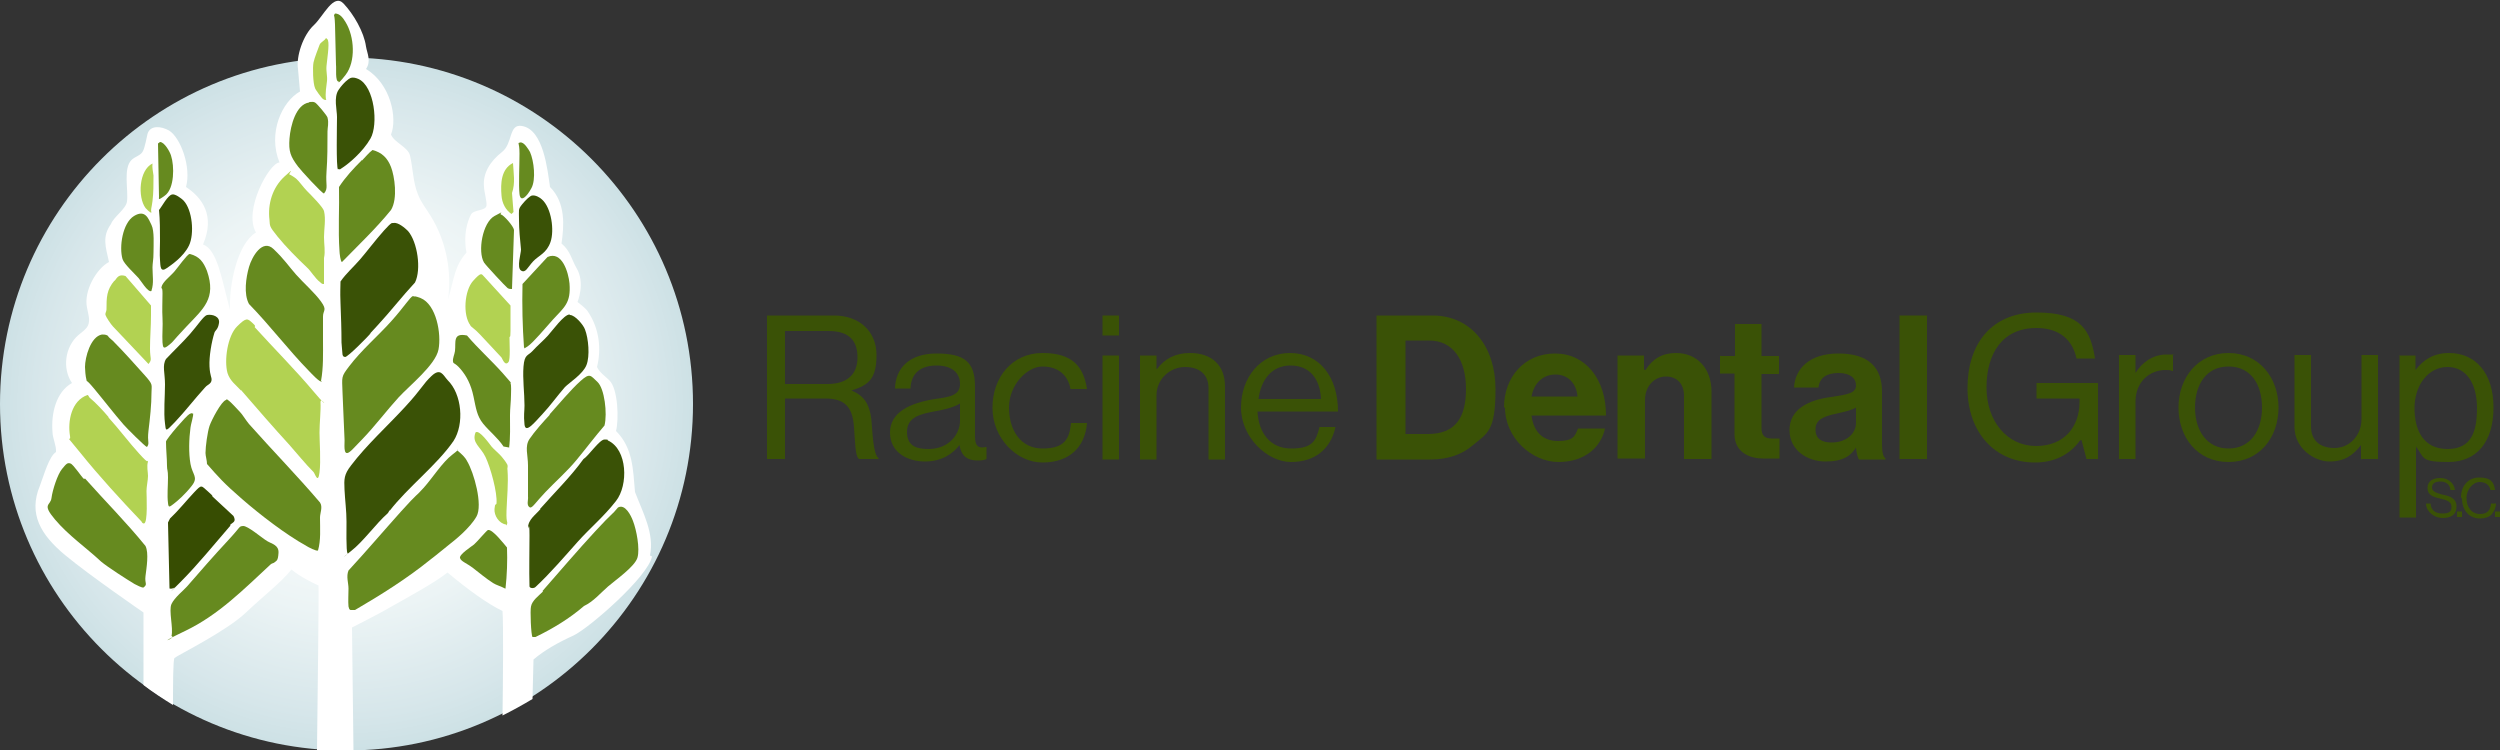 <?xml version="1.0" encoding="UTF-8"?>
<svg xmlns="http://www.w3.org/2000/svg" xmlns:xlink="http://www.w3.org/1999/xlink" version="1.1" viewBox="0 0 500 150.1">
  <rect x="0" y="0" width="500" height="150.1" fill="#333333" stroke="none"/>
  <!-- Generator: Adobe Illustrator 29.0.0, SVG Export Plug-In . SVG Version: 2.1.0 Build 186)  -->
  <defs>
    <style>
      .st0 {
        fill: #374d02;
      }

      .st1 {
        fill: #668a1f;
      }

      .st2 {
        fill: url(#radial-gradient);
      }

      .st3 {
        fill: #3a5206;
      }

      .st4 {
        fill: #fff;
      }

      .st5 {
        fill: #b2d252;
      }
    </style>
    <radialGradient id="radial-gradient" cx="69.3" cy="80.8" fx="69.3" fy="80.8" r="69.3" gradientUnits="userSpaceOnUse">
      <stop offset="0" stop-color="#fff"/>
      <stop offset=".3" stop-color="#fafcfc"/>
      <stop offset=".6" stop-color="#ecf4f5"/>
      <stop offset=".9" stop-color="#d6e6ea"/>
      <stop offset="1" stop-color="#cde1e5"/>
    </radialGradient>
  </defs>
  <g id="Layer_4">
    <circle class="st2" cx="69.3" cy="80.8" r="69.3"/>
  </g>
  <g id="Layer_5">
    <path class="st4" d="M130,111.1c.9-4.4-1.4-8.5-3-12.7-.4-4.5-.4-8.8-3.8-12.2.6-2.3.4-8.4-1.3-10.1-.9-.9-2-1.6-2.5-2.7.9-3.6.5-7.7-1.9-11.2-.4-.6-2-1.8-2-1.8,0,0,1.6-3.8-.2-6.8-1-1.7-1.2-3.4-3-4.9.5-3.4.9-8.1-2.3-11.3-.5-3.4-1.3-11.5-5.6-12.2-2.7-.5-1.8,3.5-4,5.2-2.3,1.8-3.9,4.2-3.6,7,0,.8.6,2.9.5,3.7-.1,1.1-2.6.8-3.1,1.8-.7,1.3-1.6,4.1-.9,7.6-2.5,2.9-2.4,5.1-3.7,9.4.8-5.7-.4-11.7-3.4-16.6-.9-1.5-2-2.8-2.6-4.4-1-2.4-1-5.2-1.6-7.8-.4-1.7-3.2-2.6-3.8-4.2,1.3-3.2,0-10.1-5-13.1,1.1-1.6.2-3.2,0-4.5-.4-2.9-2.5-6.5-4.5-8.6-2-2.1-4,2.5-5.9,4.3-2.2,2-3.6,6.3-3.2,8.8l.4,4.5c-3.6,2-6.5,8.3-4.1,14.2-2,0-7.3,9.6-4.7,14-3.7,2.2-5.4,10.3-5.2,15.5-1.6-5.9-2.5-12.1-5.4-13.1,2.5-5.8-.2-9.4-3.4-11.5,1.1-4-1.1-9.9-3.4-11.3-1.6-.9-3.8-1.1-4.3.7-.2.8-.5,2.6-.9,3.4-.4.9-1.6,1.1-2.3,1.8-1.7,1.7-.6,5.9-.9,8.3-.2,1.5-2.7,3.1-3.2,4.5-1.8,2.5-1.1,4.5-.4,7.6-2.5,1.3-5.1,5.8-4.4,9.1.2,1.2.7,2.5.2,3.6-.4.8-1.2,1.3-1.9,1.9-2.7,2.3-3.3,6.7-1.3,9.6-3.2,1.8-4.2,6.1-3.9,9.8,0,1.2.8,2.7.7,4-1.4.9-2.4,4.6-3.2,6.7-2.4,5.7.2,9.9,5,13.9s15.7,11.5,15.7,11.5v14.5c1.8,1.4,3.8,2.7,5.9,4,0-3.8,0-9.1.3-9.4.5-.5,10.5-5.4,14.4-9.2,3.6-3.4,6.8-5.8,9-8.5,1.6,1.4,4.5,2.8,5.4,3.2.1,1-.2,23.8-.3,33,2.1.2,4.2.3,6.3.3s.7,0,1,0l-.3-24.9s5.7-2.9,7.2-3.8c4.6-2.6,9.4-5.2,11.9-7.2,4.3,3.6,8.1,6.3,11,7.7.2,2.5.1,14.4,0,20.9,2-1,4-2.1,6-3.3l.2-7.9c2.1-1.8,4.9-3.4,8-4.8,3-1.4,14.9-11.7,15.7-15.8Z"/>
  </g>
  <g id="Layer_3">
    <g>
      <path class="st3" d="M78,101.9l-.4.7c-2.5,2.2-4.9,5.7-7.5,7.7s-.2.4-.6.3c-.3-.2-.2-5.4-.2-6.3,0-2.1-.3-4.3-.4-6.4s-.1-3,1.3-4.8c3.1-4.1,7.3-7.9,10.8-11.7s3.5-4.5,5.3-6.2,2.3-.2,3.2.8c2.9,2.8,3.4,8.8,1.2,12.2-3.3,4.8-9.2,9.3-12.8,14Z"/>
      <path class="st1" d="M84.7,97.6c1.8-2,3.8-5.2,5.8-6.7s.6-.9,1.1-.7c.7.6,1.4,1.2,1.8,2,1.4,2.3,3.2,8.8,1.9,11.1s-4.3,4.7-5.2,5.4-2.8,2.3-4,3.2c-4.7,3.8-9.8,7-15.1,10.1h-.9c-.3-.1-.3-.4-.4-.7-.1-1,0-2.5,0-3.6s-.5-2.4,0-3.6c3.6-3.9,7-7.9,10.5-11.8s3-3,4.4-4.6Z"/>
      <path class="st1" d="M45.2,79.9c.2,0,.4,0,.5.2.5.3,1.8,1.8,2.3,2.3s1.2,1.7,1.8,2.4c4.7,5.3,9.6,10.3,14.2,15.7.6.9,0,2.1,0,3,0,2.2.2,4.5-.4,6.6-.3.2-2-.7-2.3-.9-4.3-2.4-9.2-6.2-12.9-9.4s-4.8-4.5-7-7c0-.7-.3-1.6-.3-2.2,0-1.3.4-4.2.8-5.4s2.4-5,3.3-5.2Z"/>
      <path class="st1" d="M82.8,59.3c.4-.1.9.2,1.3.3,3.2,1.3,4.2,7.2,3.6,10.3s-5.8,7.2-8,9.6-4.7,5.7-7.2,8.3-2,2.1-2.6,2.6c-1.4,1-.9-1.8-1-2.7-.1-3-.3-6.2-.4-9.3s-.3-3,1.3-5.1c2.5-3.3,5.7-6,8.4-9s3.8-4.9,4.4-5.1Z"/>
      <path class="st5" d="M48.2,78.1c-1-1.1-2.2-1.9-2.7-3.5-.7-2.5,0-7.4,1.9-9.3s2.1-1.6,3.1-.7.2.6.5.9c3.9,4.3,8.1,8.5,11.8,12.9s1.2.6,1.3,2.1-.2,4.1-.2,6,.3,5.6,0,8-.9.2-1.2-.1c-1.7-1.7-3.2-3.6-4.8-5.4-3.3-3.6-6.5-7.3-9.7-11Z"/>
      <path class="st3" d="M108,101.8c2.9-3.3,6.1-6.4,8.7-10,1-.6,3.2-3.9,4.2-3.9s.5.1.7.2c3.9,1.8,4.1,8.9,1.6,12.1s-5.2,5.4-7.7,8.2-5.4,6.2-8.4,9c-.3.3-1.1.3-1.2-.1-.1-3.4,0-6.8,0-10.2s-.3-1-.3-1.5c0-1.7,1.5-2.6,2.5-3.8Z"/>
      <path class="st1" d="M108.5,118.2c3.5-4,7-8.1,10.6-12s3.1-3,4.5-4.7c1.4-.8,2.6,1.6,3,2.7.7,1.8,1.4,5.5.9,7.3s-4.4,4.5-5.9,5.8-2.9,3-4.8,3.9c-2.9,2.5-6.2,4.5-9.7,6.2h-.6c-.3-.3-.5-5.4-.3-6.1.2-1.2,1.6-2.2,2.4-3Z"/>
      <path class="st3" d="M78.7,44.6c.9-.2,2.3,1,2.9,1.6,1.9,2.2,2.7,7.7,1.4,10.3-2.6,2.8-5,5.9-7.6,8.7s-.9,1-1.3,1.5-4.6,4.8-5.1,4.7-.4-.3-.5-.5c0-.3-.2-2-.2-2.4,0-2.6-.1-5.3-.2-7.9s0-2.9,0-4.3c1.1-1.6,2.6-2.9,3.9-4.4s3.1-3.9,4.8-5.8,1.6-1.4,1.7-1.5Z"/>
      <path class="st1" d="M64.4,76.3c-.4.3-2.2-1.7-2.6-2.1-4.2-4.3-7.8-9.1-12-13.4-1.1-2-.6-5.3,0-7.4s2.7-5.7,4.9-3.6,3,3.4,4.5,5.1,3.7,3.6,5,5.4.4,1.7.4,3,0,3.2,0,4.7c0,2.8.1,5.5-.4,8.2Z"/>
      <path class="st1" d="M17,95.7c4,4.5,8.3,8.8,12.1,13.5.7,1.4.2,4.4,0,6s.5,1.6-.4,2.3c-.3.1-1.4-.5-1.8-.7-1.5-.9-5.4-3.4-6.7-4.5-3-2.8-6.5-5.2-9.2-8.4s-.9-2.7-.7-4.3,1.2-4.7,2.1-5.8,1.1-1.3,1.7-1.1,2.2,2.7,2.7,3.1Z"/>
      <path class="st1" d="M109.9,82.9c1.8-2,4.3-5,6.2-6.7s2-1.1,3.4.2,2,6.3,1.4,8.7c-1.9,2.2-3.7,4.6-5.6,6.9s-4.2,4.3-6.2,6.4-2.6,3.2-3.1,3.1c-.8-.4-.3-1.5-.4-2.2,0-2.1,0-4.1,0-6.2s-.7-3.8.3-5.3,2.8-3.5,4.1-4.9Z"/>
      <path class="st1" d="M34.3,127.2c.4-1.6-.6-5.1,0-6.4s2.5-2.8,3.1-3.5c2.7-3.1,5.3-6.1,8.1-9.1s2.2-2.9,3.1-3,3.8,2.4,4.8,3,2.4.8,2.3,2.4-.4,1.5-.7,1.8-.6.2-.9.5c-5.4,5-10.4,10.1-17.1,13.3s-1.5,1.3-2.7,1Z"/>
      <path class="st5" d="M21.7,83.5c2.1,2.3,4.1,5,6.2,7.3s1.3,1,1.7,1.5c-.3,1,0,2.1,0,2.9s-.3,2.1-.3,3,.3,6.4-.5,6.5c-.3,0-.4-.2-.5-.4-4.1-4.3-8.5-9.1-12.2-13.7s-1.8-1.8-2.1-3.4c-.5-3,.3-7.1,3.5-8.2.2,0,.3.5.5.6,1.1.9,2.7,2.6,3.7,3.8Z"/>
      <path class="st3" d="M114,63c1,0,2.7,2,3,2.9.7,1.8,1,5.3.3,7.1s-3.4,3.5-4.3,4.4c-1.5,1.7-2.9,3.7-4.5,5.4s-3.4,4-3.6,2.1,0-2.6,0-3.8c0-2.5-.4-5.3-.2-7.8s.9-2.1,1.8-3.1,2.2-2.1,3.1-3.1,3.2-4.2,4.3-4.2Z"/>
      <path class="st1" d="M20.4,66.9c.4,0,.7,0,1.1.2.4.6,1,.9,1.4,1.4,1.9,1.9,4.2,4.5,6,6.5s1.4,1.9,1.4,3.5c0,2.5-.3,5.1-.6,7.6s.3,2.4-.3,3.3c-.3,0-4.2-3.9-4.7-4.5-2-2.3-3.9-4.8-5.9-7.2s-1.3-1-1.5-1.7-.3-2.1-.3-2.6c0-1.9,1.1-6.1,3.4-6.5Z"/>
      <path class="st1" d="M72.4,32.1c.7-.7,1.3-1.5,2.1-2.1,1.9.5,3,1.6,3.7,3.4s1.4,6.3,0,8.6c-3,3.7-6.5,7-9.8,10.4-.3,0-.5-1.8-.5-2.2-.3-4.1,0-8.7-.1-12.8,1.3-2,2.9-3.7,4.6-5.4Z"/>
      <path class="st0" d="M46.1,105.1c-3.2,3.7-6.6,7.9-10,11.3s-1.1,1.1-1.2,1.1c-.3.2-.7.3-1,.2l-.3-13.2.4-.8c1.7-1.6,3.2-3.5,4.8-5.2s1.4-1.4,2.8-.2.6.8,1,1.1c1.4,1.3,2.7,2.5,4.1,3.8.6,1.2-.1,1.2-.7,1.8Z"/>
      <path class="st5" d="M64.7,56.8c-.3,0-.4-.1-.6-.3-1.1-.8-1.9-2.3-2.7-3-1.9-1.8-4.2-4.1-5.9-6.2s-1.5-2.1-1.6-3.3c-.4-3.2.6-6.5,3-8.7s.7-.5,1-.4,1.2.7,1.3.8c.6.5,1.5,1.8,2.2,2.5s3.2,3.2,3.4,4c.4,1.7,0,3.6,0,5.2s.3,2.8,0,4.2v5.2Z"/>
      <path class="st3" d="M41,77.5c-2.1,2.3-4,4.8-6,6.9s-1.8,1.8-2,.3c-.3-2.2,0-5.5,0-7.8s-.6-3.8.2-5.1c1.6-1.7,3.3-3.3,4.8-5s2.7-3.6,3.4-3.8c1.1-.2,2.6.3,2.4,1.6s-.7,1.4-.9,1.9c-.6,1.9-1.1,4.8-1,6.8s.5,2.1.4,2.8-.9.9-1.2,1.3Z"/>
      <path class="st1" d="M101.8,89.5l-1.1-.2c-1.1-1.7-2.9-3.1-4.1-4.6s-1.4-3-1.9-5.4-1.4-4.1-2.6-5.5-1.4-.9-1.5-1.5.3-1.4.4-2.1c.2-1.8-.5-3.7,2.4-3.1,2.2,2.6,4.9,5,7.2,7.6s1.4,1.6,1.5,1.9c.2.6.1,1.7.1,2.4,0,1.2-.2,2.7-.2,4,0,2.2.1,4.5-.2,6.7Z"/>
      <path class="st1" d="M110.6,63.9c-1.1,1.2-4,4.7-5.1,5.4s-.4.2-.7.2c-.3-4.2-.4-8.4-.3-12.7l5-5.4c2.9-1.3,4.2,3.1,4.4,5.3.3,3.9-1,4.7-3.3,7.2Z"/>
      <path class="st1" d="M38,50.8c1.9.5,2.7,1.6,3.4,3.4,1.9,5.5-.7,7.5-4.1,11.1s-2.3,2.7-3.5,3.7-1.2.4-1.3-.5c-.1-1.5.1-3.4,0-4.9s0-3.3,0-4.9-.3-.7-.2-1.3c.2-1,1.8-2.2,2.5-3s2.6-3.5,3.1-3.6Z"/>
      <path class="st3" d="M67.6,33.9c-.4-.3-.2-9.1-.2-10.5s-.7-3.9.3-5.4,2.1-2.3,2.4-2.4c.6-.2,1.1,0,1.6.2,3.2,1.5,4,9.1,2.4,11.9s-4.5,5.1-5.4,5.7-.6.5-1,.4Z"/>
      <path class="st1" d="M61.9,20.4c.5,0,.7-.1,1.1.1s2.4,2.6,2.5,3c.3,1.2,0,1.9,0,2.8,0,2.7,0,5.4-.2,8.1s.4,3.2-.5,4.3c-.4,0-4.7-4.7-5.2-5.4-1.5-2-1.9-3-1.7-5.6s1.3-6.8,3.9-7.2Z"/>
      <path class="st5" d="M94.1,65.1c-1.6-2.1-1.2-7,.5-8.9s1.7-1.4,2.2-.9l5.3,5.8c0,1.7,0,3.4,0,5.1s-.2.9-.2,1.3c0,1,.2,4.4-.2,4.9-.7.9-1.2-.6-1.4-.9-1.4-1.5-2.8-3-4.2-4.5s-1.7-1.4-2.1-2Z"/>
      <path class="st5" d="M22.9,56.2c.6-.8.9-1.4,2.2-1l5.1,5.9c0,.7,0,1.4,0,2,0,2.2-.2,4.4-.2,6.6s.5,2.1-.3,3.1l-7.1-7.5c-.4-.4-1.4-1.9-1.5-2.3s.2-.7.2-1.1c0-2.4,0-3.9,1.6-5.8Z"/>
      <path class="st3" d="M34.4,38.9c.6-.2,1.9.8,2.3,1.2,1.8,1.9,2.2,6.7,1.1,9s-3.7,4-4.4,4.5c-1.4,1-1.3-.4-1.4-1.6s0-2.5,0-3.8c0-2.1,0-4.2-.2-6.2.6-.7,1.7-2.9,2.6-3.1Z"/>
      <path class="st3" d="M106.5,39.1c.6-.1,1.5.4,1.9.8,1.9,1.7,2.5,6.2,1.7,8.5s-2.4,2.7-3.5,3.9-1.5,2.4-2.4,1.8,0-3.4,0-4.2c-.2-2-.4-4-.4-6s-.2-2,.6-3,1.6-1.7,2-1.8Z"/>
      <path class="st1" d="M102.4,57.8c-.4,0-.6,0-.9-.2s-4.4-4.6-4.7-5.1c-1.3-2.2-.3-8,2.1-9.3s.8-.4,1.3-.3,2.5,2.3,2.6,3.1l-.4,11.8Z"/>
      <path class="st1" d="M30.3,58.2c-.7.4-2.2-2.2-2.6-2.6-.8-.9-2.9-2.8-3.2-3.8-.7-2.4,0-7.2,2.3-8.6s2.9.6,3.5,1.8.4,4,.4,5.5-.2,2.1-.2,3c0,1.6.3,3.1-.2,4.6Z"/>
      <path class="st1" d="M38.6,82.7c.2.2-.5,2.4-.5,2.8-.3,2.2-.4,5.1,0,7.3s1.6,2.6.3,4.3-2.9,3.1-3.7,3.7-1,.8-1.1-.2c-.2-1.5,0-3.5,0-5.1s-.2-1.4-.2-2.3c0-1.6-.2-3.2-.2-4.9.2-.7,4.1-5.2,4.7-5.5s.5-.1.8,0Z"/>
      <path class="st1" d="M101,117.7c-.7-.4-1.8-.7-2.4-1.1-1.4-.9-2.7-2-4-3s-2.4-1.3-2.6-2,2.3-2.3,2.8-2.7,2.6-2.9,2.8-2.9c.9-.2,3.2,2.8,3.8,3.5.1,2.7,0,5.5-.3,8.2Z"/>
      <path class="st5" d="M101.2,104.9c-1.4-.2-2.4-1.8-2.3-3.1s.3-.7.4-1.1c.2-2.2-1.2-7.2-2.2-9.3s-2.8-2.8-2-4.9c.7-.7,2.8,2.3,3.2,2.8s1.5,1.4,2,2,.9,1.1,1.2,1.7c.1.4-.1.7,0,1,.2,2.7-.1,5.4-.2,8.2s.4,1.9,0,2.9Z"/>
      <path class="st1" d="M67,2.7c1,0,1.6.9,2.1,1.7,1.8,2.9,2.1,7.9,0,10.6s-1.1.7-1.4,1.3c-.7,0-.4-2.7-.5-3.3-.1-2.7-.1-5.4-.2-8.1s-.4-1.4,0-2.2Z"/>
      <path class="st1" d="M31.8,39.4l-.2-10.7.4-.3c.9,0,2,2,2.2,2.7.7,2.1.7,6.6-1.2,8s-.9.3-1.3.3Z"/>
      <path class="st5" d="M65.3,20c-.3,0-.4,0-.7-.2s-1.6-2-1.6-2.2c-.4-.9-.5-4.1-.3-5.1s1-2.9,1.2-3.5,1-.8,1.3-1.4c.2.2.4.3.4.5.3.8-.2,4-.3,5.1s.2,2,.1,3-.4,2.4-.2,3.7Z"/>
      <path class="st1" d="M104,28.5c.8-.2,1.7,1.4,2,1.9.8,1.8,1.2,5.5.3,7.2s-2.2,3-2.4,1.2,0-5.7,0-8.1-.5-2,.1-2.2Z"/>
      <path class="st5" d="M102.6,32.6c.1,2,.5,4-.2,6l.3,3.8-.4.4c-1.2-.8-1.9-2.2-2-3.7-.2-2.4-.1-5.3,2.3-6.5Z"/>
      <path class="st5" d="M30.3,42.5c-.2.2-1.1-.8-1.2-.9-1.6-2.2-1.3-7.6,1.4-8.9-.1.8.1,1.6.2,2.4,0,1.7,0,3.5-.2,5.1s-.4,1.6-.2,2.4Z"/>
    </g>
    <g>
      <g>
        <path class="st3" d="M275.3,63.1h11.2c7.7,0,12.6,6.2,12.6,14.7s-1.6,8.8-4.6,11.3c-2.1,1.8-4.9,2.8-8.5,2.8h-10.7v-28.7ZM285.6,86.8c5.5,0,7.6-3.3,7.6-9s-2.5-9.7-7.4-9.7h-4.7v18.7h4.5Z"/>
        <path class="st3" d="M300.8,81.5c0-6.1,4.1-10.8,10.2-10.8s10.2,5.1,10.2,12.4h-14.9c.4,3.2,2.2,5.1,5.3,5.1s3.4-1,4-2.5h5.4c-.8,3.7-4,6.7-9.3,6.7s-10.7-4.8-10.7-10.9ZM306.3,79.3h9.2c-.2-2.6-1.9-4.4-4.4-4.4s-4.3,1.7-4.8,4.4Z"/>
        <path class="st3" d="M329,74h.1c1.4-2.2,3.3-3.4,6.1-3.4,4.3,0,7.1,3.2,7.1,7.7v13.5h-5.5v-12.7c0-2.2-1.3-3.8-3.6-3.8s-4.2,1.9-4.2,4.7v11.7h-5.5v-20.6h5.3v2.8Z"/>
        <path class="st3" d="M344.1,71.2h2.9v-6.4h5.3v6.4h3.5v3.6h-3.5v10.9c0,1.5.8,2,2,2s1.6,0,1.6,0v4s-1.2,0-3.4,0-5.6-1-5.6-4.9v-12.1h-2.9v-3.6Z"/>
        <path class="st3" d="M371.2,89.5h0c-1,1.6-2.5,2.8-6.1,2.8s-7.2-2.2-7.2-6.3,3.7-6,8.3-6.6c3.4-.5,5-.8,5-2.3s-1.2-2.5-3.5-2.5-3.8.9-4,2.9h-4.9c.2-3.6,2.9-6.8,8.9-6.8s8.7,2.8,8.7,7.6v10.5c0,1.6.2,2.5.7,2.9v.2h-5.3c-.3-.4-.5-1.4-.6-2.3ZM371.2,84.6v-3.1c-1,.6-2.5.9-3.8,1.2-2.9.6-4.3,1.3-4.3,3.2s1.3,2.6,3.2,2.6c3.1,0,4.9-1.9,4.9-3.9Z"/>
        <path class="st3" d="M379.9,63.1h5.5v28.7h-5.5v-28.7Z"/>
      </g>
      <path class="st3" d="M153.4,63.1h13.4c5.1,0,8.5,3.2,8.5,7.9s-1.5,6-5,7.1h0c2.9,1.2,3.9,3.2,4.1,7.4.3,4.6.8,5.8,1.3,6.1v.2h-3.9c-.6-.5-.7-1.6-1-6.4-.3-4.2-2-5.7-5.8-5.7h-8v12.1h-3.6v-28.7ZM157,76.8h8.5c4,0,6-2,6-5.3s-1.6-5.3-5.8-5.3h-8.7v10.5Z"/>
      <path class="st3" d="M191.9,89h0c-1.2,1.6-3.4,3.3-6.9,3.3s-7-1.8-7-5.8,3.9-5.9,9-6.7c2.9-.4,5-.7,5-3s-1.7-3.7-4.7-3.7-5.1,1.4-5.2,4.6h-3.1c.1-4,2.8-7,8.3-7s7.7,1.6,7.7,6.6v9.9c0,1.7.4,2.6,2.2,2.2h.1v2.4c-.4.2-.9.3-1.8.3-2.1,0-3.3-1-3.6-3.1ZM192,84.2v-3.5c-1.1.7-3,1.2-4.7,1.5-3.3.6-5.9,1.2-5.9,4.2s2.2,3.4,4.3,3.4c4.3,0,6.3-3.2,6.3-5.6Z"/>
      <path class="st3" d="M198.5,81.5c0-6,3.9-10.9,10-10.9s8.2,2.8,8.9,7.2h-3.3c-.5-2.8-2.5-4.5-5.6-4.5s-6.7,3.7-6.7,8.2,2.3,8.2,6.7,8.2,5.4-1.9,5.7-5.1h3.2c-.4,5-3.7,7.9-8.9,7.9s-10-4.9-10-10.9Z"/>
      <path class="st3" d="M220.5,63.1h3.3v4h-3.3v-4ZM220.5,71.1h3.3v20.8h-3.3v-20.8Z"/>
      <path class="st3" d="M231.4,73.8h0c1.5-2,3.6-3.2,6.6-3.2,4.3,0,7,2.4,7,6.7v14.6h-3.3v-14.3c0-2.7-1.8-4.2-4.7-4.2s-5.7,2.3-5.7,5.7v12.8h-3.3v-20.8h3.3v2.7Z"/>
      <path class="st3" d="M248.2,81.5c0-6,3.9-10.9,9.8-10.9s9.6,4.8,9.6,11.7h-16.1c.2,4.2,2.5,7.4,6.7,7.4s5-1.4,5.7-4.3h3.2c-1,4.5-4.2,7-8.9,7s-10-4.9-10-10.9ZM251.7,79.8h12.5c-.2-4.1-2.3-6.7-6.1-6.7s-5.9,2.9-6.4,6.7Z"/>
      <path class="st3" d="M416,88.1h0c-2.1,2.9-5.2,4.4-9,4.4-8.1,0-13.5-6.1-13.5-14.9s4.8-15.1,13.8-15.1,10.8,3.6,11.7,9.2h-3.7c-.8-3.8-3.5-6.1-8-6.1-6.9,0-10,5.2-10,11.9s4.1,11.7,9.9,11.7,8.7-4,8.7-8.8v-.7h-8.6v-3.1h12.3v15.2h-2.3l-1-3.8Z"/>
      <path class="st3" d="M427.1,74.6h0c1.2-2,3.4-3.7,6.2-3.7s.9,0,1.3.2v3.1h-.1c-.5-.2-.8-.2-1.4-.2-3.2,0-6,2.4-6,6.3v11.5h-3.3v-20.8h3.3v3.5Z"/>
      <path class="st3" d="M435.7,81.5c0-6,3.9-10.9,10-10.9s10,4.9,10,10.9-3.8,10.9-10,10.9-10-4.9-10-10.9ZM452.4,81.5c0-4.6-2.2-8.2-6.7-8.2s-6.7,3.7-6.7,8.2,2.3,8.2,6.7,8.2,6.7-3.6,6.7-8.2Z"/>
      <path class="st3" d="M472.2,91.9v-2.9h0c-1.5,2-3.3,3.3-6.3,3.3s-7-2.6-7-6.9v-14.4h3.3v14.3c0,2.7,1.7,4.3,4.7,4.3s5.4-2.5,5.4-5.8v-12.8h3.3v20.8h-3.3Z"/>
      <path class="st3" d="M479.8,71.1h3.3v2.9h0c1.6-2.1,3.7-3.4,6.7-3.4,5.3,0,8.9,4,8.9,10.9s-3.4,10.9-9,10.9-4.8-.8-6.5-3.1h0v14.2h-3.3v-32.5ZM495.4,81.6c0-4.7-2-8.2-5.9-8.2s-6.6,3.7-6.6,8.2,1.8,8.2,6.6,8.2,5.9-3.5,5.9-8.2Z"/>
      <path class="st3" d="M485.2,100.7h.9c.1,1.3.9,2,2.4,2s1.8-.5,1.8-1.4-.9-1.3-2.3-1.6c-1.4-.3-2.5-.7-2.5-2.1s1.1-2,2.6-2,2.7,1,2.9,2.4h-.9c-.1-1.1-.9-1.7-2-1.7s-1.7.4-1.7,1.2.9,1.1,2,1.4c1.5.3,2.9.7,2.9,2.4s-1.2,2.3-2.8,2.3-3.2-1.2-3.3-2.8Z"/>
      <path class="st3" d="M491.4,102.3h1v1.1h-1v-1.1Z"/>
      <path class="st3" d="M492.2,99.5c0-2.3,1.4-4,3.7-4s2.9,1,3.1,2.5h-.9c-.2-1-1-1.6-2.2-1.6s-2.6,1.4-2.6,3.2,1,3.2,2.7,3.2,2.1-1,2.2-2.1h1c0,.8-.4,1.6-.9,2.2-.5.5-1.3.8-2.3.8-2.2,0-3.6-1.7-3.6-4Z"/>
      <path class="st3" d="M499,102.3h1v1.1h-1v-1.1Z"/>
    </g>
  </g>
</svg>